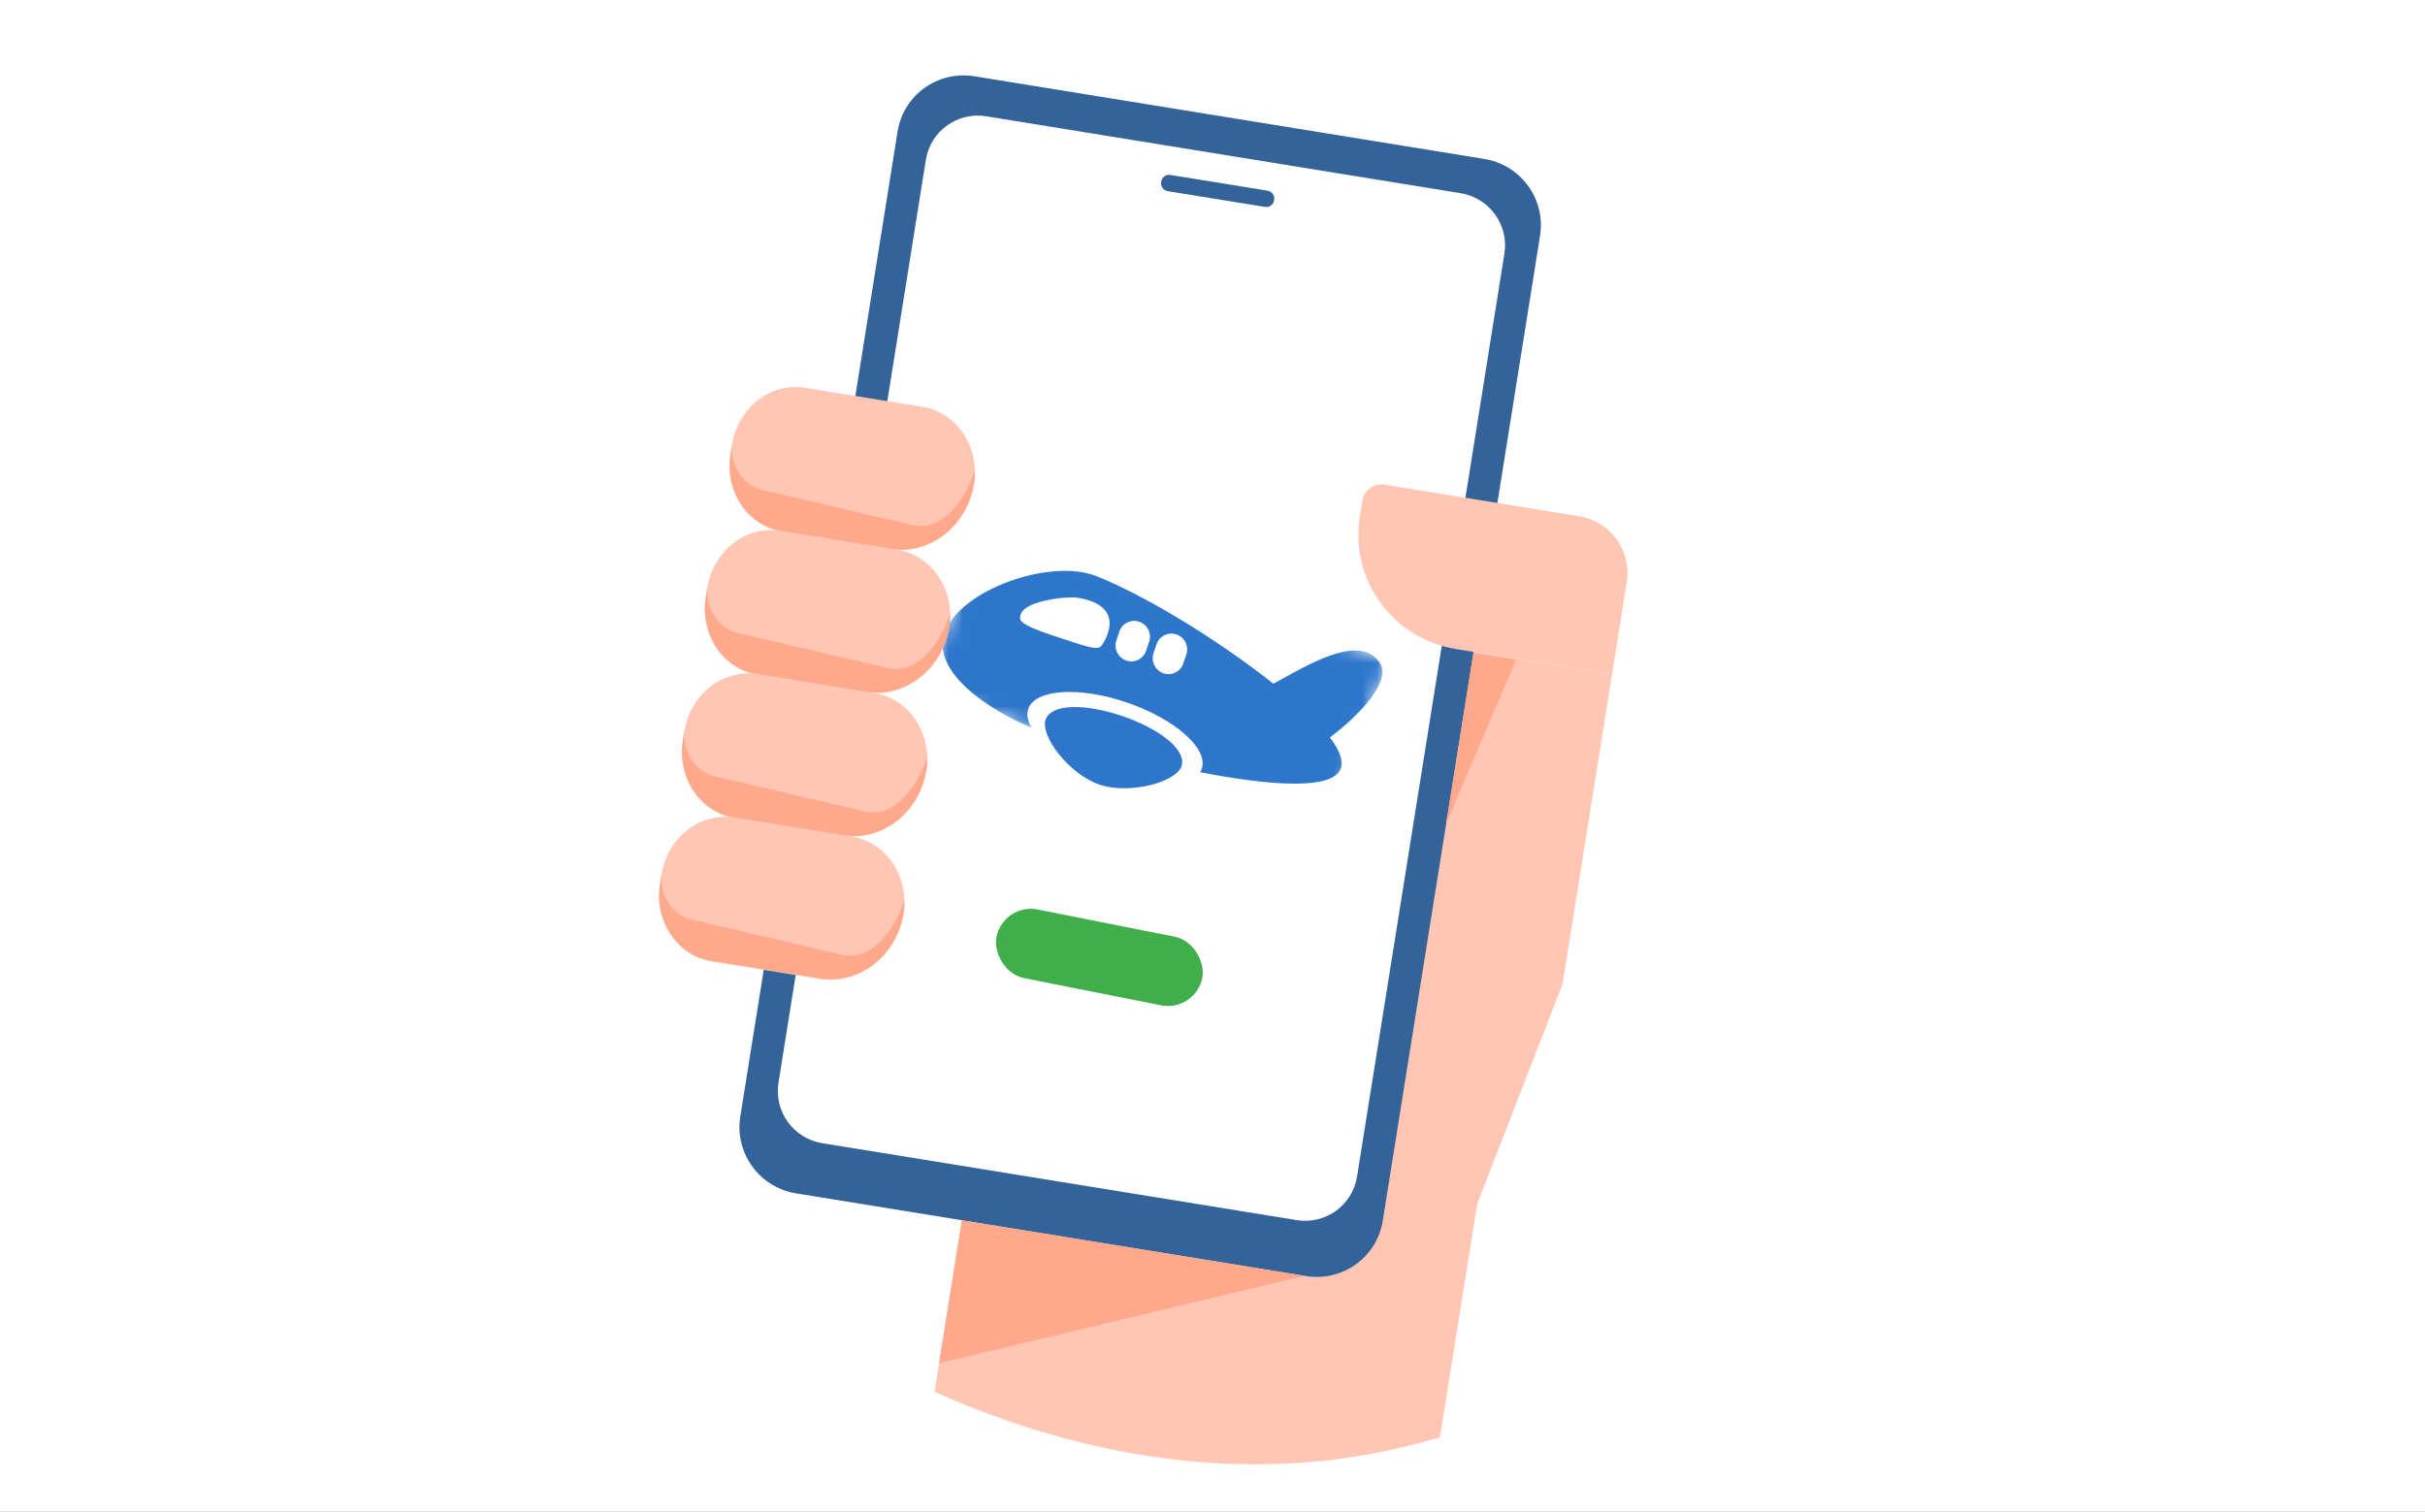 <svg width="170" height="106" viewBox="0 0 170 106" fill="none" xmlns="http://www.w3.org/2000/svg">
<rect x="0" y="0" width="170" height="106" fill="#333333" stroke="none"/>
<g clip-path="url(#clip0_2_5)">
<rect width="170" height="106" fill="white"/>
<g clip-path="url(#clip1_2_5)">
<path d="M100.945 100.771C97.541 101.789 94.008 102.424 90.363 102.607C81.734 103.041 73.295 101.055 65.51 97.587L65.831 95.578L67.431 85.556L68.025 81.837L74.537 41.041L101.064 45.342L102.038 45.5C102.038 45.5 102.043 45.501 102.045 45.502L103.303 45.706L113.008 47.279L109.54 69L103.559 84.397L100.945 100.771L100.945 100.771Z" fill="#FFC6B3"/>
<path d="M107.963 16.526L96.937 85.592C96.528 88.149 94.118 89.884 91.553 89.468L55.802 83.67C53.237 83.254 51.489 80.845 51.897 78.288L62.923 9.222C63.332 6.666 65.742 4.931 68.307 5.347L104.057 11.144C106.622 11.56 108.371 13.97 107.962 16.526L107.963 16.526Z" fill="#336398"/>
<path d="M54.573 75.922L64.906 11.201C65.226 9.19 67.122 7.826 69.138 8.153L102.393 13.546C104.411 13.873 105.785 15.768 105.464 17.777L95.132 82.499C94.81 84.509 92.915 85.874 90.899 85.546L57.644 80.154C55.627 79.827 54.252 77.932 54.574 75.923L54.573 75.922Z" fill="white"/>
<path d="M82.043 12.265L88.861 13.369C89.165 13.419 89.373 13.705 89.325 14.009L89.319 14.047C89.27 14.351 88.984 14.557 88.679 14.507L81.861 13.403C81.557 13.354 81.349 13.067 81.397 12.764L81.403 12.725C81.452 12.422 81.738 12.215 82.043 12.265Z" fill="#336398"/>
<path d="M95.325 36.24L95.506 35.109C95.624 34.367 96.324 33.864 97.068 33.984L110.701 36.195C112.896 36.551 114.392 38.612 114.042 40.8L113.008 47.28L102.046 45.503C97.631 44.787 94.622 40.64 95.325 36.24L95.325 36.24Z" fill="#FFC6B3"/>
<path d="M68.28 33.924C68.041 35.414 67.265 36.671 66.203 37.5C65.14 38.329 63.79 38.73 62.407 38.506L54.819 37.275C52.411 36.885 50.795 34.468 51.208 31.877L51.32 31.175C51.325 31.143 51.33 31.111 51.336 31.078C51.791 28.54 54.051 26.805 56.429 27.191L64.669 28.526C66.797 28.871 68.307 30.798 68.344 33.031C68.349 33.325 68.328 33.624 68.28 33.925L68.28 33.924Z" fill="#FFC6B3"/>
<mask id="mask0_2_5" style="mask-type:luminance" maskUnits="userSpaceOnUse" x="64" y="36" width="34" height="23">
<path fill-rule="evenodd" clip-rule="evenodd" d="M68.896 36.493L97.292 46.213L93.25 58.219L64.854 48.499L68.896 36.493Z" fill="white"/>
</mask>
<g mask="url(#mask0_2_5)">
<path fill-rule="evenodd" clip-rule="evenodd" d="M89.916 47.581C92.265 46.284 95.449 44.525 96.73 46.479C97.562 47.747 95.366 50.098 93.23 51.704C93.877 52.563 94.183 53.306 93.999 53.855C93.459 55.461 88.892 55.061 84.131 54.143C84.181 54.064 84.222 53.981 84.251 53.892C84.722 52.489 82.379 50.416 79.019 49.263C75.658 48.109 72.551 48.312 72.08 49.715C71.947 50.111 72.045 50.561 72.32 51.028C69.383 49.81 65.296 47.145 66.217 44.402C67.234 41.375 73.62 39.101 76.87 40.397C80.123 41.693 85.107 44.65 89.269 47.936C89.475 47.825 89.692 47.705 89.916 47.581L89.916 47.581L89.916 47.581ZM75.538 41.909C78.733 42.419 77.756 44.559 77.186 45.313C76.969 45.6 76.055 45.299 75.049 44.967L75.049 44.967C74.889 44.914 74.726 44.861 74.564 44.808C73.059 44.325 71.522 43.801 71.508 43.365C71.484 42.585 72.547 42.256 73.621 42.036C74.116 41.935 75.096 41.839 75.538 41.909ZM78.472 44.281C78.666 43.703 79.291 43.395 79.867 43.593C80.444 43.791 80.754 44.419 80.56 44.997L80.349 45.625C80.155 46.203 79.531 46.511 78.954 46.313C78.377 46.115 78.067 45.486 78.261 44.908L78.472 44.281ZM82.472 44.484C81.895 44.286 81.271 44.594 81.077 45.172L80.866 45.8C80.672 46.378 80.982 47.007 81.559 47.205C82.135 47.403 82.76 47.095 82.954 46.517L83.165 45.889C83.359 45.311 83.049 44.682 82.472 44.484Z" fill="#2D76CB"/>
</g>
<path fill-rule="evenodd" clip-rule="evenodd" d="M77.082 55.014C74.922 54.275 72.918 51.593 73.299 50.463C73.68 49.333 76.066 49.312 78.696 50.212C81.326 51.113 83.207 52.594 82.826 53.725C82.446 54.855 79.144 55.72 77.082 55.014Z" fill="#2D76CB"/>
<path d="M68.285 33.89C68.047 35.38 67.271 36.636 66.208 37.466C65.146 38.295 63.795 38.696 62.412 38.471L54.824 37.241C52.416 36.851 50.8 34.434 51.213 31.843L51.325 31.141C51.331 31.108 51.336 31.076 51.342 31.044C51.125 32.662 52.145 34.153 53.652 34.398L64.097 36.844C66.16 37.178 67.635 35.037 68.348 32.996C68.354 33.29 68.333 33.589 68.285 33.891L68.285 33.89Z" fill="#FFA98C"/>
<path d="M66.547 43.954C66.309 45.444 65.533 46.701 64.47 47.531C63.408 48.359 62.057 48.76 60.674 48.536L53.087 47.306C50.678 46.915 49.062 44.498 49.475 41.907L49.587 41.205C49.593 41.173 49.598 41.141 49.604 41.108C50.059 38.57 52.319 36.835 54.697 37.221L62.937 38.556C65.064 38.901 66.574 40.829 66.611 43.061C66.617 43.355 66.596 43.654 66.547 43.955L66.547 43.954Z" fill="#FFC6B3"/>
<path d="M66.553 43.919C66.315 45.409 65.539 46.666 64.476 47.495C63.413 48.324 62.063 48.725 60.68 48.501L53.092 47.27C50.684 46.88 49.068 44.463 49.481 41.872L49.593 41.17C49.598 41.138 49.603 41.106 49.61 41.074C49.393 42.691 50.413 44.183 51.919 44.427L62.365 46.873C64.428 47.207 65.903 45.066 66.616 43.025C66.622 43.32 66.601 43.618 66.553 43.92L66.553 43.919Z" fill="#FFA98C"/>
<path d="M64.943 54.005C64.705 55.494 63.929 56.751 62.866 57.581C61.804 58.409 60.453 58.81 59.07 58.586L51.483 57.356C49.075 56.965 47.458 54.548 47.871 51.957L47.983 51.255C47.989 51.223 47.994 51.191 48 51.159C48.455 48.621 50.715 46.886 53.093 47.271L61.333 48.606C63.46 48.951 64.97 50.879 65.007 53.111C65.013 53.405 64.992 53.704 64.944 54.005L64.943 54.005Z" fill="#FFC6B3"/>
<path d="M64.948 53.97C64.71 55.46 63.934 56.717 62.871 57.546C61.809 58.375 60.459 58.776 59.075 58.551L51.488 57.321C49.08 56.931 47.464 54.514 47.877 51.923L47.989 51.221C47.994 51.188 47.999 51.157 48.005 51.124C47.789 52.742 48.808 54.234 50.315 54.478L60.761 56.924C62.823 57.258 64.299 55.117 65.012 53.076C65.017 53.37 64.996 53.669 64.948 53.971L64.948 53.97Z" fill="#FFA98C"/>
<path d="M63.338 64.055C63.1 65.544 62.324 66.802 61.261 67.631C60.199 68.46 58.848 68.861 57.465 68.636L49.877 67.406C47.469 67.016 45.853 64.599 46.266 62.008L46.378 61.306C46.384 61.273 46.389 61.241 46.395 61.209C46.85 58.671 49.109 56.936 51.488 57.321L59.727 58.657C61.855 59.002 63.365 60.929 63.402 63.161C63.408 63.456 63.387 63.754 63.338 64.056L63.338 64.055Z" fill="#FFC6B3"/>
<path d="M63.343 64.021C63.105 65.51 62.329 66.767 61.266 67.597C60.204 68.425 58.854 68.826 57.47 68.602L49.883 67.372C47.475 66.981 45.858 64.564 46.272 61.973L46.384 61.272C46.389 61.239 46.394 61.207 46.4 61.175C46.184 62.793 47.203 64.284 48.71 64.528L59.156 66.974C61.218 67.309 62.694 65.168 63.407 63.127C63.412 63.421 63.391 63.719 63.343 64.021L63.343 64.021Z" fill="#FFA98C"/>
<path d="M101.388 57.707L103.293 45.775L106.286 46.26L101.388 57.707Z" fill="#FFA98C"/>
<path d="M65.831 95.579L67.431 85.556L91.469 89.453L65.831 95.579Z" fill="#FFA98C"/>
<rect x="70.332" y="63.291" width="14.711" height="4.904" rx="2.452" transform="rotate(11.226 70.332 63.291)" fill="#40AE49"/>
</g>
</g>
<defs>
<clipPath id="clip0_2_5">
<rect width="170" height="106" fill="white"/>
</clipPath>
<clipPath id="clip1_2_5">
<rect width="75.188" height="94.802" fill="white" transform="translate(69.052 -6) rotate(25.802)"/>
</clipPath>
</defs>
</svg>
